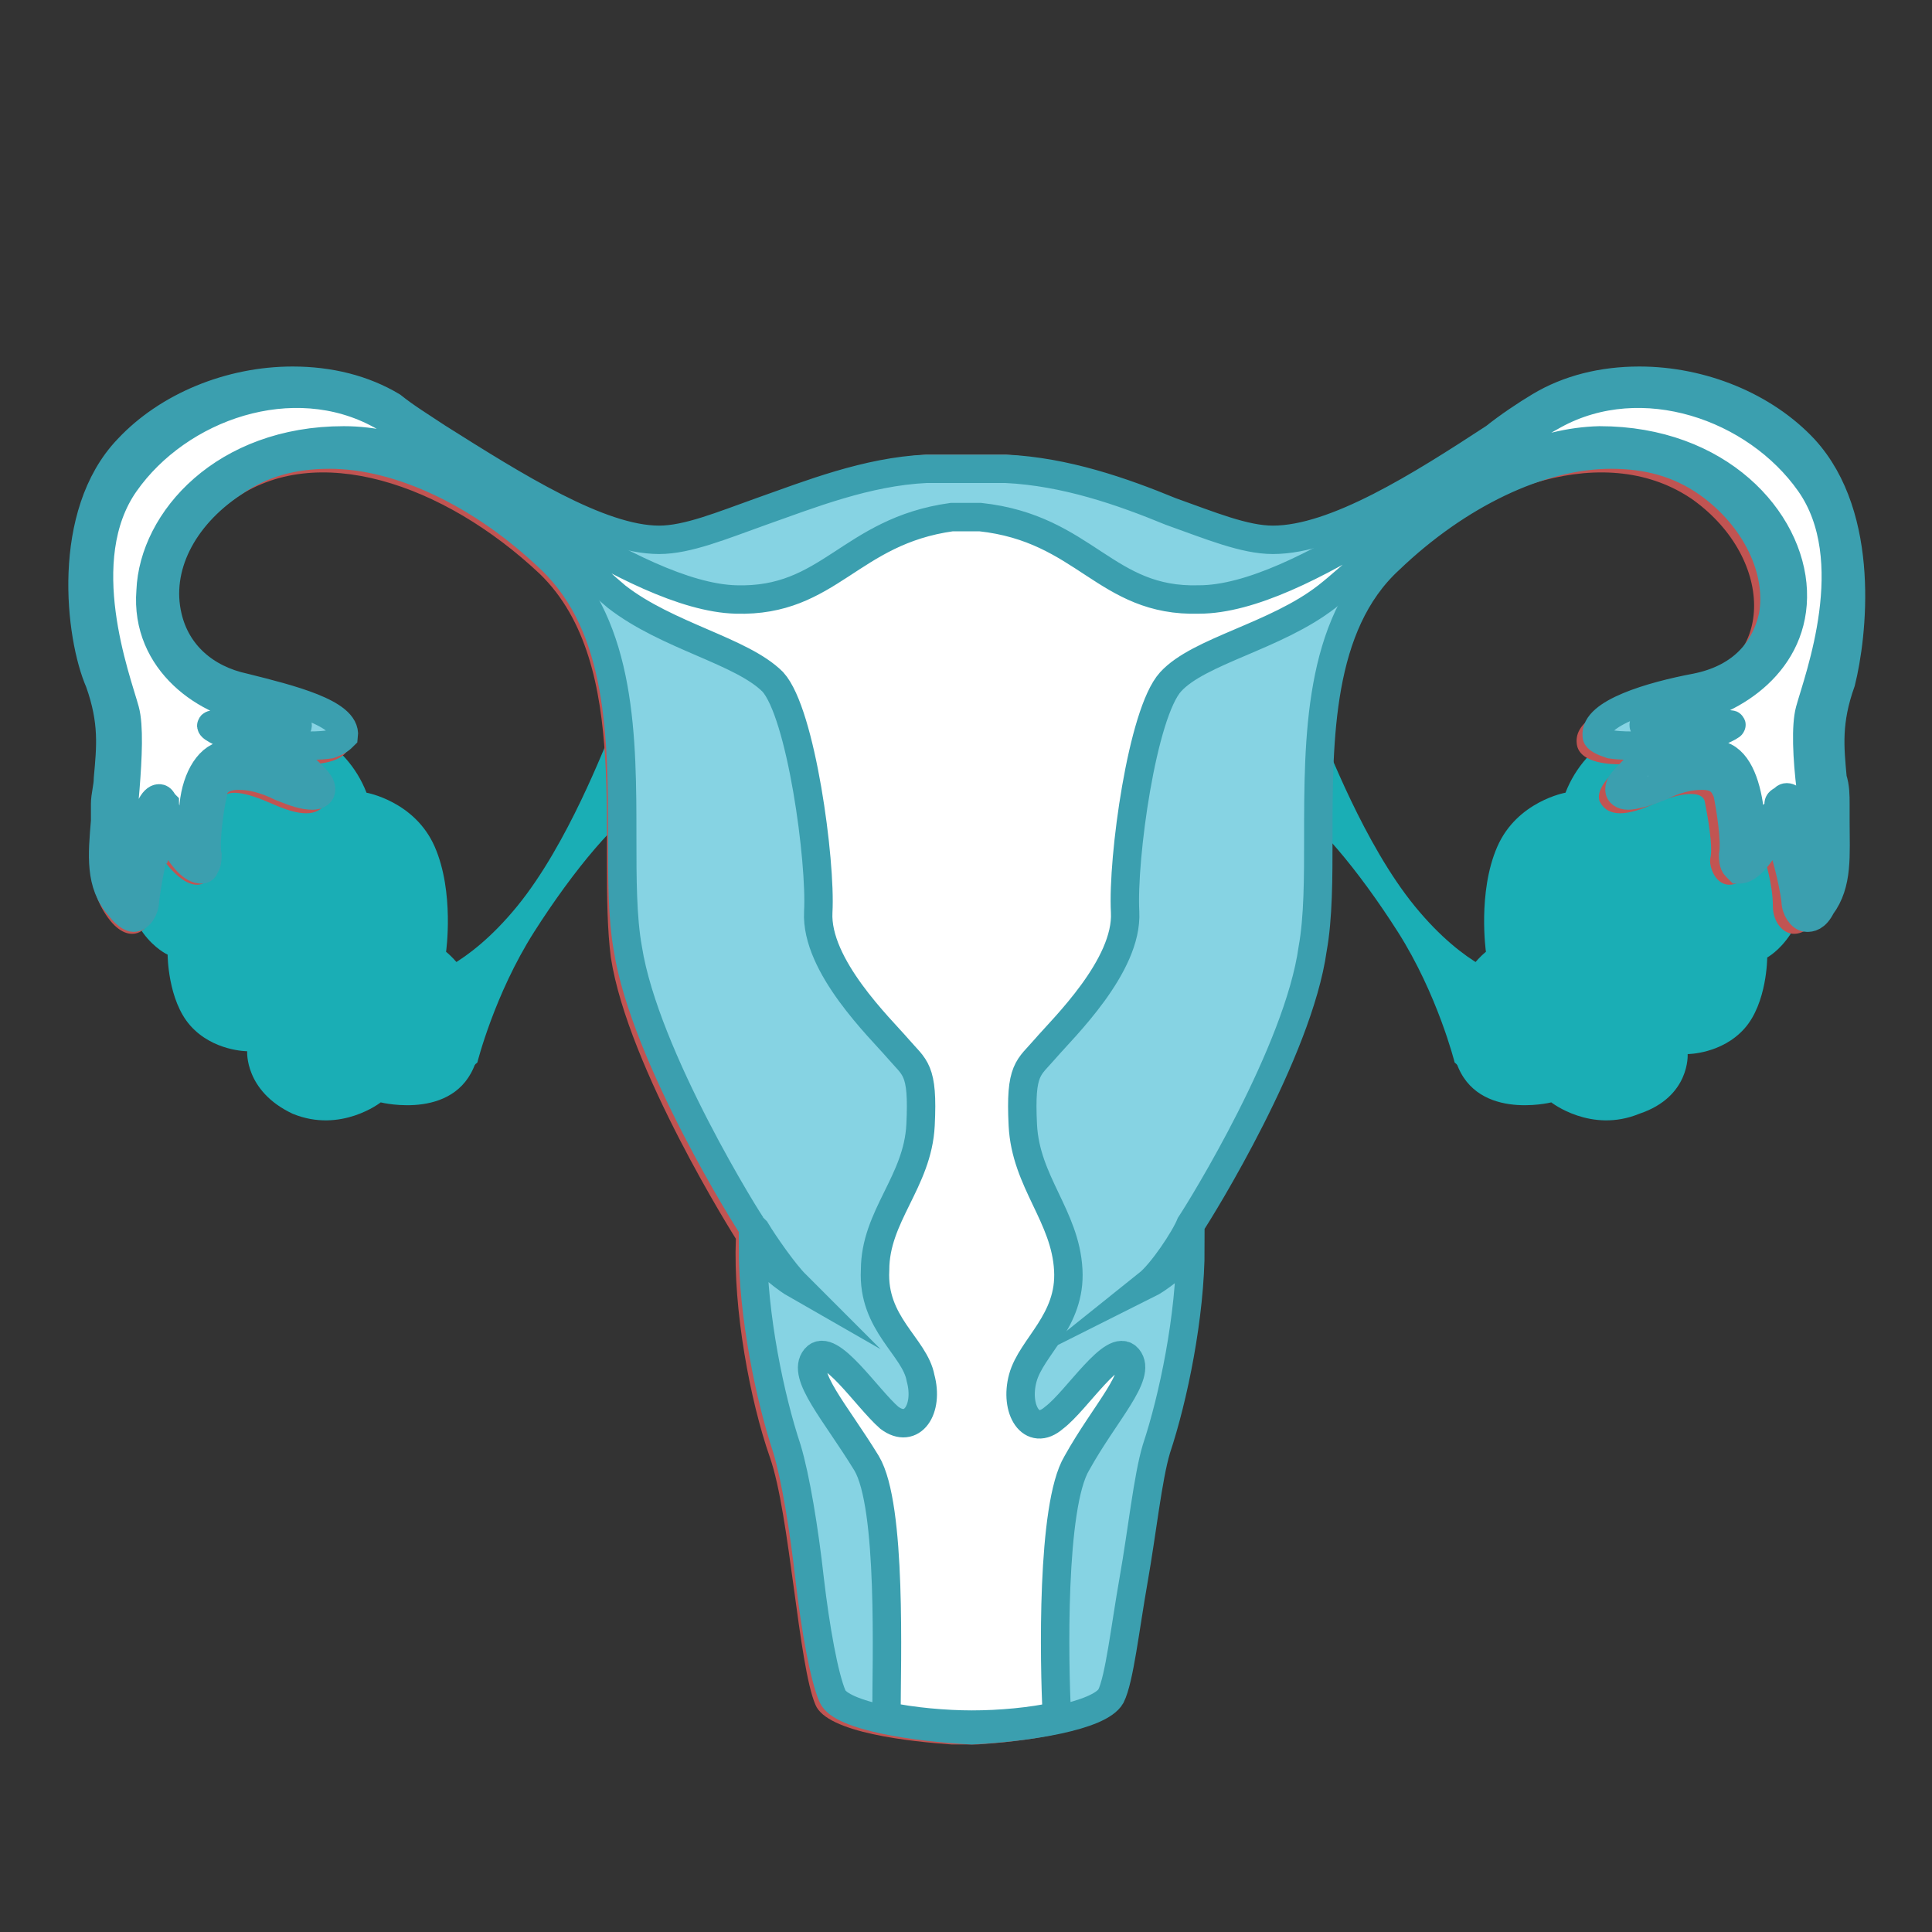 <?xml version="1.0" encoding="utf-8"?>
<!-- Generator: Adobe Illustrator 21.1.0, SVG Export Plug-In . SVG Version: 6.00 Build 0)  -->
<svg version="1.1" id="圖層_1" xmlns="http://www.w3.org/2000/svg" xmlns:xlink="http://www.w3.org/1999/xlink" x="0px" y="0px"
	 viewBox="0 0 68 68" style="enable-background:new 0 0 68 68;" xml:space="preserve">
<rect x="0" y="0" width="68" height="68" fill="#333333" stroke="none"/>
<style type="text/css">
	.st0{display:none;}
	.st1{display:inline;}
	.st2{fill:#FFFFFF;stroke:#3B9FAF;stroke-miterlimit:10;}
	.st3{fill:#8ACFDE;stroke:#3B9FAF;stroke-miterlimit:10;}
	.st4{fill:none;stroke:#3B9FAF;stroke-width:0.75;stroke-linecap:round;stroke-linejoin:round;stroke-miterlimit:10;}
	.st5{fill:#8ACFDE;}
	.st6{fill:#3B9FAF;}
	.st7{fill:#86D3E3;stroke:#3B9FAF;stroke-miterlimit:10;}
	.st8{fill:#FFFFFF;stroke:#3B9FAF;stroke-width:0.75;stroke-linecap:round;stroke-linejoin:round;stroke-miterlimit:10;}
	.st9{fill:none;stroke:#3B9FAF;stroke-miterlimit:10;}
	.st10{display:inline;fill:#86D3E3;stroke:#3B9FAF;stroke-miterlimit:10;}
	.st11{fill:#1AAEB5;}
	.st12{fill:#C15452;}
	.st13{fill:#E27774;}
</style>
<g id="圖層_1_1_" class="st0">
	<g class="st1">
		<g>
			<path class="st2" d="M37.5,48.1c0,0-0.5,6.7,8.4,6.7s8.6-4.9,8.6-4.9s5.7-1.5,4.7-8.4C58.2,34.5,37.5,48.1,37.5,48.1z"/>
			<polygon class="st2" points="45.8,50.8 45.6,58.8 50.9,58.8 50.9,46.2 			"/>
			<path class="st3" d="M22.2,38.2c0,0-15.8,4.2-15.8-9.6s21.4-20.9,36.5-16c15,4.9,20,19.5,16.3,28.8c0,0-3.2,3.2-4.9,3.9
				s-3.7,6.2-10.6,4.9c-6.9-1.2-8.4-4.4-8.4-4.4S23.9,47.3,22.2,38.2z"/>
		</g>
		<g>
			<path class="st4" d="M22.7,37.6c-0.1-2.7,2.4-4.3,4.6-5.3"/>
			<path class="st4" d="M24.5,33.5c0-0.9,0-1.8,0.1-2.7"/>
			<path class="st4" d="M25.9,33.5c0.9,0,2,0.4,2.7,0.4c0.9,0,1.3-0.7,2.1-0.9"/>
			<path class="st4" d="M23.9,31.6c-0.3-0.5-0.6-1.1-1.1-1.5c-0.7-0.5-1.5-0.4-2-1.2"/>
			<path class="st4" d="M22.7,29.8c-0.6-1.4,0.8-2.9,0.6-4.2"/>
			<path class="st4" d="M22.9,27.7c0.9-0.3,1.8-0.8,2.7-1c0.9-0.2,1.7,0,2.6-0.3"/>
			<path class="st4" d="M27.2,30.3c0.5-0.3,0.8-0.9,1.5-1.2c0.9-0.3,1.9,0.1,2.7-0.6"/>
			<path class="st4" d="M30.4,30.6c0.2-0.7,0.7-1.2,1-1.8c0.2-0.6,0.2-1.1,0.4-1.6c0.3-0.7,0.9-1.3,1.3-2.1"/>
			<path class="st4" d="M23.6,41.7c0.8-0.9,1.5-1.4,2.6-1.6c1-0.2,2.1,0,3-0.7"/>
			<path class="st4" d="M26.6,39.8c-0.1-1.4,2.8-3.1,4-3.3"/>
			<path class="st4" d="M28.8,37.5c1.9,1.1,3.2,0.7,5.1,0.4"/>
			<path class="st4" d="M32.3,37.9c-0.2-1.8,0.9-1.8,1.9-2.8"/>
			<path class="st4" d="M28.1,40.2c0.6,0.2,0.9,1,1.4,1.4"/>
			<path class="st4" d="M29,45.1c1-0.8,2.3-0.6,3.4-1.4c0.7-0.5,1-1.5,1.9-1.6"/>
			<path class="st4" d="M32.2,43.7c1.9,0,4.2,0.3,5.7-0.9"/>
			<path class="st4" d="M35.5,43.4c0.8-0.8,1.4-2,2.3-2.8c0.7-0.7,1.3-2.1,2.1-2.6"/>
			<path class="st4" d="M37.1,40.8c-0.9-1.4-0.7-2.7,0-4.1"/>
			<path class="st4" d="M36.5,38.3c0-0.2,1-1.4,1.3-1.9c0.4-0.7,1-1.6,1.5-2.1"/>
			<path class="st4" d="M38.5,39.6c0.9,0,2.1-0.7,3-0.9c1.5-0.3,2.4-0.9,3.5-1.9"/>
			<path class="st4" d="M42.3,38.5c1.8,1.1,4.6,1.2,6.4,0.3"/>
			<path class="st4" d="M39.6,48.4c0.1-2.9,2.7-4.4,3.3-6.9"/>
			<path class="st4" d="M40.5,45.7c1.4,0.7,5.2-1.9,6.2-3"/>
			<path class="st4" d="M44,44.6c0.8,0.3,1.8,0.1,2.7,0.1c1.2,0,2.4,0.4,3.6,0.3"/>
			<path class="st4" d="M48.4,44.9c0.4-0.9,1.2-1.2,1.2-2.3"/>
			<path class="st4" d="M59.7,37.1c-0.4-1.3-3.7-1-4.9-1"/>
			<path class="st4" d="M56.3,36.1c-0.2-1.2-4-1.7-5.1-2.1"/>
			<path class="st4" d="M52.7,35.1c-1.1-0.4-2.4-0.1-3.5,0.5"/>
			<path class="st4" d="M53.2,34.4c-1.1-1.2-2.5-2.7-4-3.5"/>
			<path class="st4" d="M50.4,32.1c-1.7,0.6-4.7,1.5-6.4,0.6"/>
			<path class="st4" d="M47.6,33c-0.5,0.5-0.6,2.8-0.9,3.8c0.1,0,0.2,0,0.3,0"/>
			<path class="st4" d="M44.8,33.4c-1,0.7-1.9,1.4-2.8,1.9"/>
			<path class="st4" d="M56.7,43.2c-0.6-0.6-0.1-1.7-0.9-2.3c-0.4-0.3-1.1-0.2-1.6-0.4c-0.7-0.3-1.1-0.9-1.6-1.4"/>
			<path class="st4" d="M54.3,40.8c0-0.8,0.8-1.5,0.5-2.3c-0.1-0.3-1.1-0.9-1.4-1.1"/>
			<path class="st4" d="M52.7,39.8c-1.3,0-2.4,0.5-3.6,0.4"/>
		</g>
		<g>
			<path class="st4" d="M48.5,15.6c0.9,2.6-1,4.8-2.9,6.4"/>
			<path class="st4" d="M48,20c0.3,0.9,0.5,1.7,0.7,2.6"/>
			<path class="st4" d="M46.6,20.4c-0.9,0.3-2,0.2-2.7,0.4c-0.9,0.3-1,1.1-1.7,1.5"/>
			<path class="st4" d="M42,27.8c-1.5,2.3-4.4,2.2-6.8,1.7"/>
			<path class="st4" d="M38.2,30.2c-0.5,0.7-1,1.5-1.7,2.1"/>
			<path class="st4" d="M37,29.4c-0.7-0.5-1.4-1.5-2-1.9c-0.8-0.5-1.5-0.1-2.2-0.4"/>
			<path class="st4" d="M49,21.7c0.4,0.4,0.9,0.9,1.5,1.1c0.8,0.3,1.6-0.1,2.3,0.5"/>
			<path class="st4" d="M50.8,23.1c1,1.1,0.1,3,0.6,4.2"/>
			<path class="st4" d="M51.1,25.1c-0.7,0.5-1.5,1.3-2.3,1.8c-0.8,0.4-1.6,0.5-2.4,1"/>
			<path class="st4" d="M55,26.6c0.4,0.4,0.9,0.9,1.5,1.1c0.8,0.3,1.6-0.1,2.3,0.5"/>
			<path class="st4" d="M56.7,28c1,1.1,0.1,3,0.6,4.2"/>
			<path class="st4" d="M57.1,30c-0.7,0.5-1.5,1.3-2.3,1.8c-0.8,0.4-1.6,0.5-2.4,1"/>
			<path class="st4" d="M46.3,23.9c-0.4,0.5-0.5,1.1-1.1,1.5c-0.8,0.6-1.9,0.4-2.4,1.4"/>
			<path class="st4" d="M43.2,24.6c0.1,0.8-0.4,1.3-0.4,2c-0.1,0.6,0.2,1.1,0.1,1.7c-0.1,0.8-0.5,1.5-0.6,2.3"/>
			<path class="st4" d="M42.7,13.2c-0.5,1.1-1,1.7-2,2.3c-0.9,0.5-2,0.6-2.7,1.5"/>
			<path class="st4" d="M40.3,15.9c0.5,1.3-1.8,3.8-2.8,4.4"/>
			<path class="st4" d="M38.8,18.8c-2.1-0.5-3.2,0.3-5,1.1"/>
			<path class="st4" d="M35.4,19.4c0.8,1.6-0.3,2-1,3.3"/>
			<path class="st4" d="M38.8,16c-0.6-0.1-1.2-0.6-1.8-0.9"/>
			<path class="st4" d="M36.5,11.5c-0.7,1-2.1,1.3-2.8,2.3c-0.5,0.7-0.5,1.8-1.4,2.1"/>
			<path class="st4" d="M33.9,13.8c-1.8,0.5-4,1-5.1,2.5"/>
			<path class="st4" d="M30.7,15c-0.6,1-0.8,2.3-1.4,3.4c-0.5,0.9-0.6,2.4-1.2,3.1"/>
			<path class="st4" d="M30,17.9c1.3,1.1,1.5,2.4,1.2,3.9"/>
			<path class="st4" d="M31.2,20.3c0,0.2-0.6,1.7-0.7,2.2c-0.2,0.8-0.5,1.8-0.9,2.4"/>
			<path class="st4" d="M29,19.6c-0.9,0.3-1.8,1.3-2.6,1.7c-1.3,0.7-2.1,1.5-2.8,2.9"/>
			<path class="st4" d="M25.6,21.7c-2-0.5-4.8,0.2-6.2,1.6"/>
			<path class="st4" d="M25.3,11.4c0.7,2.8-1.3,4.9-1.2,7.6"/>
			<path class="st4" d="M25.3,14.3c-1.5-0.3-4.4,3.3-5,4.6"/>
			<path class="st4" d="M22.3,16.4c-0.9,0-1.8,0.4-2.6,0.7c-1.2,0.3-2.4,0.3-3.5,0.8"/>
			<path class="st4" d="M18,17.3c-0.1,1-0.8,1.5-0.4,2.5"/>
			<path class="st4" d="M7.4,33.9c0.8,1.2,3.8-0.1,5-0.4"/>
			<path class="st4" d="M10.9,33.9c0.5,1.1,4.3,0.5,5.5,0.5"/>
			<path class="st4" d="M14.6,33.8c1.2,0.1,2.4-0.6,3.2-1.5"/>
			<path class="st4" d="M14.3,34.6c1.4,0.8,3.2,1.8,4.8,2.2"/>
			<path class="st4" d="M7.3,33.1c1.5-1.1,4.1-2.8,6-2.5"/>
			<path class="st4" d="M9.7,31.5c0.4-0.7-0.2-2.9-0.3-3.9c-0.1,0-0.2,0.1-0.3,0.1"/>
			<path class="st4" d="M12.3,30.3c0.7-1,1.4-1.8,2.1-2.7"/>
			<path class="st4" d="M10,19.9c0.8,0.4,0.6,1.6,1.5,1.9c0.5,0.2,1.1-0.1,1.6-0.1c0.7,0.1,1.3,0.6,2,0.9"/>
			<path class="st4" d="M13.1,21.4c0.2,0.7-0.3,1.7,0.2,2.4c0.2,0.3,1.3,0.5,1.7,0.7"/>
			<path class="st4" d="M14.8,21.9c1.2-0.4,2.1-1.1,3.3-1.4"/>
		</g>
	</g>
</g>
<g id="圖層_2" class="st0">
	<g class="st1">
		<path class="st5" d="M42.5,24c-0.1,0.9-0.1,1.8-0.2,2.7l-1.8-1.8c-0.5-0.5-1.2-0.5-1.7,0s-0.5,1.2,0,1.7l3.2,3.2
			c-0.2,1.5-0.4,3-0.8,4.5v0.1l-5.7-5.7c-0.5-0.5-1.2-0.5-1.7,0s-0.5,1.2,0,1.7l6.6,6.6c-0.3,0.7-0.6,1.3-0.9,1.9
			c-0.2,0.3-0.3,0.5-0.7,0.9l-0.1,0.1l0,0L38.5,40L34,35.5c-0.5-0.5-1.2-0.5-1.7,0s-0.5,1.2,0,1.7l4.2,4.2c-0.2,0.1-0.4,0.3-0.7,0.4
			c-1.4,0.8-3,1.3-4.5,1.8c0,1.2,0,2.5,0,3.6c0.3-0.1,0.5-0.1,0.8-0.2c1.8-0.4,3.7-1,5.5-2c0.5-0.2,0.9-0.5,1.3-0.8
			c0.4-0.3,0.9-0.6,1.3-0.9l0.6-0.5l0.3-0.3l0.1-0.1l0,0l0.1-0.1l0.1-0.1c0.3-0.3,0.7-0.9,1-1.4c1.1-1.9,1.7-3.9,2.2-5.8
			c0.4-1.9,0.7-3.8,0.9-5.6c0.2-1.8,0.2-3.5,0.3-5.2c0-0.1,0-0.3,0-0.4c-0.5,0-1,0-1.5,0C43.8,23.9,43.2,23.9,42.5,24z"/>
		<path class="st6" d="M55.6,20.3L55.6,20.3c-0.1,0-1-0.1-2.6-0.3c-1.6-0.2-3.9-0.6-6.8-1c-1.5-0.2-3.1-0.3-4.9-0.3
			c-1.8,0-3.8,0.3-5.7,1c-0.5,0.2-1,0.4-1.4,0.6c-0.5,0.3-0.9,0.5-1.4,0.8C32,21.7,31,22.4,30.3,23l-0.5,0.5l-0.1,0.1l-0.1,0.1l0,0
			l0,0l-0.1,0.1l-0.3,0.3c-0.4,0.4-0.7,1-1.1,1.5c-0.6,1-1,2.1-1.4,3.1c-0.6,2.1-0.8,4.2-0.9,6.1c-0.1,2,0,3.9,0.1,5.7
			c0.2,3.6,0.6,6.9,0.6,9.6c0.1,2.7-0.1,4.9-0.6,6.3c-0.1,0.3-0.2,0.6-0.3,0.8c-0.1,0.2-0.1,0.4-0.3,0.5c-0.3,0.4-0.4,0.5-0.4,0.5
			c-0.4,0.5-0.3,1.2,0.1,1.6c0.5,0.5,1.2,0.5,1.7,0c0,0,0.2-0.2,0.5-0.5c0.2-0.2,0.4-0.5,0.6-0.8s0.4-0.7,0.7-1.1
			c0.8-1.7,1.4-4.3,1.5-7.3c0.2-3,0.1-6.3,0-9.8c0-1.8,0-3.6,0.1-5.3c0.1-1.8,0.3-3.5,0.8-5.1c0.2-0.8,0.6-1.5,0.9-2.1
			c0.2-0.3,0.4-0.6,0.6-0.8l0.2-0.2l0,0l0,0l0,0l0.1-0.1l0.5-0.5c0.7-0.7,1.3-1,1.9-1.5c0.3-0.2,0.7-0.4,1-0.6s0.7-0.3,1-0.5
			c2.8-1.1,5.9-1.2,8.7-1.1c1.4,0,2.7,0.1,3.9,0.1s2.2,0,3.1,0c0.9,0,1.5-0.1,2-0.1s0.7-0.1,0.7-0.1c0.6,0,1-0.5,1.1-1.1
			C56.8,21,56.3,20.4,55.6,20.3z"/>
		<path class="st5" d="M24.9,52.4l-4.2-4.2c0.5,0,1,0,1.6,0c0.9,0,1.9-0.1,3-0.1c-0.1-1.1-0.1-2.2-0.2-3.3c-1,0.1-2,0.2-2.9,0.3
			c-1.4,0.1-2.6,0.1-3.8,0.2c-1.1,0-2.1,0.1-2.9,0.1c-1.6,0.1-2.6,0.1-2.6,0.1c-0.6,0-1.1,0.5-1.2,1.1c0,0.7,0.5,1.2,1.1,1.3
			c0,0,0.9,0.1,2.6,0.1c0.5,0,1.2,0.1,1.9,0.1c0.1,0.2,0.1,0.3,0.3,0.4l5.6,5.6c0.2,0.2,0.5,0.4,0.9,0.4c0.3,0,0.6-0.1,0.9-0.4
			C25.4,53.6,25.4,52.9,24.9,52.4z"/>
		<path class="st5" d="M42.7,13.1c0,1.1,0,2.6,0,4.4c1.1,0,2.1,0.1,3,0.2c0-0.5,0-1-0.1-1.4l1.4,1.4c0.2,0.2,0.5,0.4,0.9,0.4
			s0.6-0.1,0.9-0.4c0.5-0.5,0.5-1.2,0-1.7l-3.4-3.4c-0.1-1.4-0.3-2.3-0.3-2.3c-0.1-0.6-0.6-1.1-1.2-1c-0.7,0-1.2,0.6-1.2,1.2l0,0
			c0,0,0,0.8,0,2.1C42.7,12.8,42.7,12.9,42.7,13.1z"/>
	</g>
</g>
<g id="圖層_3" class="st0">
	<g class="st1">
		<path class="st7" d="M21.4,27.4c0,0-7.1,4-6.3,13.7c0.9,9.6,11.6,15.2,17.7,17.1c6.1,1.9,19.3,4.8,21.8-1.8s-0.4-14.1-1.1-16.2
			c-0.7-2-1.2-4.9-2.8-6.2s-3.3-5.3-4.2-7.7c-1-2.4-10-4.7-11.8-2.7C33,25.7,23.2,24.6,21.4,27.4z"/>
		<path class="st8" d="M19.5,30.2c0,0-0.1-6.4-5.2-6.4c0,0-0.4-4.2,2.5-5.1c0,0,6.8,2.4,7.4,10.3C24.3,29.1,22.2,31.9,19.5,30.2z"/>
		<path class="st8" d="M14.3,23.8c0,0,3.4-1.7,2.5-5.1"/>
		<g>
			<path class="st8" d="M24,30.9c-0.5-0.3-2.4-8.7,2.5-12.5c2.8-2.1,0.6-6.1-0.4-6.9c0,0-1-1.3,0.9-2.4c1.8-1.2,2.6,0.3,2.6,0.3
				s2.9,9.5,4,4.6s-0.1-5.5-0.1-5.5s-0.3-0.8,1.4-1s2.9,1.1,2.4,2c-0.5,1-1,5.2-0.1,4.4c0.8-0.8,2.5-4.8,2.5-4.8s0.4-1.2,2.7,0
				s0.3,3,0.1,3s-1.6,4.1-0.6,5.5s2.3,7.4,2.1,9.8c0,0-1.8,2.7-3.3,1.7c-0.7-0.4,0.2-5.6-1.9-7c-2.2-1.5-6.6-1.3-8.1,0.6
				c-2.3,2.9-1.9,8.1-1.9,8.1S27.2,32.9,24,30.9z"/>
			<path class="st4" d="M26,11.4c0,0,0.9,0.2,2.2-0.8c1.4-0.9,1-1.6,1-1.6"/>
			<path class="st4" d="M33.5,8.5c0,0,3.1,2.2,3.9,0.6"/>
			<path class="st4" d="M39.7,8.9c0,0-0.2,1.1,1.7,1.7c1.9,0.6,2,0.4,1.9-0.3"/>
		</g>
		<path class="st8" d="M39.8,27.9c0,0,4.5-6.1,11.2-5.8c0,0,1.3,2.4,1,3.9c0,0-4.9,0.3-8.6,4.3C43.4,30.3,39.6,30.4,39.8,27.9z"/>
		<path class="st9" d="M18.8,31c0,0-0.7,1.8,4.4,0"/>
		<path class="st9" d="M25.4,32.3c0,0,3.9,0.5,4-1.8"/>
		<path class="st9" d="M38.9,27.6c0,0-0.8,3.3,4.9,3.3"/>
		<path class="st9" d="M44.7,29.8c0,0,2.6,1,3.4,3.5c0.8,2.5,3,4.6,3.9,8.2c0.9,3.6,1.7,7.2,1.7,7.2"/>
		<path class="st9" d="M46.6,31.1c0,1.4,0.1,2.9-0.1,4.3c-0.2,1.5-1.3,2.5-1.1,4.1"/>
		<path class="st9" d="M51.3,40c0.3,2.8-2.1,4.9-2.7,7.4c-0.9,3.4-3.7,5.1-5.3,8"/>
		<path class="st9" d="M48.4,47.3c0.3,1.2,1.1,2.2,1.3,3.4c0.2,0.9,0,2,0,3"/>
		<path class="st9" d="M23.8,30.9c0,1.3,0.6,2.5,0.4,3.9c-0.2,1-0.9,2-1.4,2.9c-1.2,2.2-0.6,4.2-0.9,6.6"/>
		<path class="st9" d="M23.3,37.1c-0.7,1.3,1.5,3,1.9,4.2c0.4,0.9,0.6,1.5,0.7,2.5c0.1,0.8,0.1,2.1,0.5,2.7"/>
		<path class="st9" d="M25.9,43c-0.3,1.5,1,1.8,1.8,2.7c1,1.1,2.1,2,2.3,3.4"/>
	</g>
</g>
<g id="圖層_4" class="st0">
	<g class="st1">
		<path class="st8" d="M30.2,24.3c0,0,2.1-1,2.5-2.6L33.2,11h3.1v11.1c0,0,1.7,2.5,2.8,3.2s0,3.5,0,3.5s-4.6-2.4-5.2-2
			c-0.5,0.3-1.7,0.4-2.4,2.1C30.6,30.6,30.2,24.3,30.2,24.3z"/>
		<path class="st7" d="M31.1,25.6c0,0-1.3-3.4-1.7-4.4c-0.4-1-1.7-3.9-4.1-3.4S9.7,27.4,8.5,47.6c0,0-1.9,10,3.5,9.2
			s10.8-3.9,13.2-4.6c2.4-0.8,4-3.1,4.4-5.6c0.4-3,0.8-8.7,0.6-10.6C29.9,34.5,31.8,26.8,31.1,25.6z"/>
		<path class="st7" d="M37.8,25.6c0,0,1.3-3.4,1.7-4.4s1.7-3.9,4.1-3.4c2.4,0.5,15.6,9.6,16.8,29.8c0,0,1.9,10-3.5,9.2
			s-10.8-3.9-13.2-4.6c-2.4-0.8-4-3.1-4.4-5.6c-0.4-3-0.8-8.7-0.6-10.6C39,34.5,37.1,26.8,37.8,25.6z"/>
	</g>
</g>
<g id="圖層_5" class="st0">
	<path class="st10" d="M53.4,27.4c-2.4-2.3-8.9-5.3-12.6-3.7c-0.3,0.1-0.5,0.3-0.8,0.4c1.6-4.5,3.7-7.7,7.6-8.9
		c0.9-0.3,1.5-1.3,1.2-2.2s-1.3-1.5-2.2-1.2c-5.5,1.7-8.3,6.4-10,11.4c-1.7,4.9-2.5,10.4-4,14.7c-1.6,4.6-3.5,7.4-7.4,8
		c-1.1,0.2-2.6-0.1-4-0.4c-0.1,0-0.1,0-0.1,0c-4.3-1.1-8.8,1.1-10.2,5.3c-0.2,0.6-0.3,1.2-0.4,1.8c-0.1,0.8,0.4,1.6,1.2,1.8
		c0.1,0,0.3,0.1,0.4,0.1c1,0.1,1.8-0.6,1.9-1.6c0-0.4,0.1-0.7,0.2-1c0.8-2.4,3.7-3.8,6.5-2.9c0.1,0,0.3,0.1,0.5,0.2h0.1
		c7.6,7.5,15.6,9,25,3.8C55.4,48.1,62.2,35.5,53.4,27.4z"/>
</g>
<g id="圖層_6" class="st0">
	<g class="st1">
		<g>
			<path class="st7" d="M41.3,23.4c-1,2.8-0.1,5.9,2.4,7.4c1.2,0.7,1.3,1.3,0.2,2.1C36.6,38.7,49,51.4,57,45
				c8.9-7.1,3.7-21-0.2-27.1c-8-12.6-20.6-2.1-16.4,2.2C41.3,21,41.8,22.1,41.3,23.4z"/>
			<g>
				<path class="st2" d="M35.4,58.1V32.4v-0.1l0,0c0.1-0.7-0.2-9.2,7.1-11.9l0,0c0.9-0.3,1.9,0.2,2.2,1.1l0,0
					c0.3,0.9-0.2,1.9-1.1,2.2l0,0c-4.1,1.1-4.7,7.1-4.7,8.3l0,0l0,0v0.1v25.8l0,0c0,1-0.8,1.8-1.8,1.8l0,0
					C36.2,59.8,35.4,59,35.4,58.1L35.4,58.1z"/>
			</g>
		</g>
		<g>
			<path class="st7" d="M26.6,23.4c1,2.8,0.1,5.9-2.4,7.4C23,31.5,22.9,32,24,32.9c7.3,5.8-5.1,18.5-13.1,12.1
				C2,37.8,7.2,24,11.1,17.8c8-12.6,20.6-2.1,16.4,2.2C26.6,21,26.1,22.1,26.6,23.4z"/>
			<g>
				<path class="st2" d="M32.5,58.1V32.4v-0.1l0,0c-0.1-0.7,0.2-9.2-7.1-11.9l0,0c-0.9-0.3-1.9,0.2-2.2,1.1l0,0
					c-0.3,0.9,0.2,1.9,1.1,2.2l0,0c4.1,1.1,4.7,7.1,4.7,8.3l0,0l0,0v0.1v25.8l0,0c0,1,0.8,1.8,1.8,1.8l0,0
					C31.7,59.8,32.5,59,32.5,58.1L32.5,58.1z"/>
			</g>
		</g>
	</g>
</g>
<g>
	<path class="st11" d="M16.8,37.4c0,0,0.6-2.4,2-4.6c1.4-2.2,3-4.1,3.9-4.5c0.9-0.5,0.5-1.8,0-2.5c-0.6-0.7-1-0.4-1.2,0
		c-0.2,0.4-1.5,3.9-3.3,6.1c-1.8,2.2-3.3,2.5-3.3,2.5s-1.6,0.9-0.5,2.9C15.5,39.2,16.5,37.6,16.8,37.4z"/>
	<path class="st11" d="M4.4,29.9c0.2-2.9,1.5-4.3,3.7-4.6c2.2-0.3,4.1,0.8,4.8,2.6c0,0,1.7,0.3,2.4,1.9c0.7,1.6,0.4,3.7,0.4,3.7
		s1.8,1.4,1.1,3.7c-0.6,2.3-3.4,1.6-3.4,1.6s-1.4,1.1-3.1,0.4C8.6,38.4,8.7,37,8.7,37s-1.2,0-2-0.9c-0.8-0.9-0.8-2.5-0.8-2.5
		S4.1,32.8,4.4,29.9z"/>
	<path class="st11" d="M51.2,37.4c0,0-0.6-2.4-2-4.6c-1.4-2.2-3-4.1-3.9-4.5c-0.9-0.5-0.5-1.8,0-2.5c0.6-0.7,1-0.4,1.2,0
		c0.2,0.4,1.5,3.9,3.3,6.1c1.8,2.2,3.3,2.5,3.3,2.5s1.6,0.9,0.5,2.9C52.5,39.2,51.5,37.6,51.2,37.4z"/>
	<path class="st11" d="M63.6,29.9c-0.2-2.9-1.5-4.3-3.7-4.6c-2.2-0.3-4.1,0.8-4.8,2.6c0,0-1.7,0.3-2.4,1.9c-0.7,1.6-0.4,3.7-0.4,3.7
		s-1.8,1.4-1.1,3.7c0.6,2.3,3.4,1.6,3.4,1.6s1.4,1.1,3.1,0.4c1.8-0.6,1.7-2.1,1.7-2.1s1.2,0,2-0.9c0.8-0.9,0.8-2.5,0.8-2.5
		S63.9,32.8,63.6,29.9z"/>
	<path class="st12" d="M63.8,15.5c-2.4-2.5-6.8-3.3-9.8-1.5c-2.9,1.8-6.7,4.6-9.2,4.6c-2.1,0-5.5-2.3-9.4-2.6c-0.1,0-0.3,0-0.4,0
		c-0.7,0-2,0-2,0c0,0,0,0,0,0c-0.1,0-0.3,0-0.4,0c-3.9,0.3-7.3,2.6-9.4,2.6c-2.5,0-6.3-2.8-9.2-4.6c-2.9-1.8-7.4-1-9.8,1.5
		c-2.4,2.5-1.7,7-1.1,8.7c0.6,1.6,0.3,2.6,0.2,4.2c-0.1,1.6-0.3,2.8,0.5,3.9c0.8,1.1,1.6,0.4,1.6-0.4c0-0.8,0.3-1.7,0.3-1.7
		c1.4,1.9,2,0.4,1.9,0c-0.1-0.4,0.1-1.6,0.2-2c0.1-0.5,0.9-0.3,1.8,0.1c0.9,0.4,1.6,0.5,1.9-0.1c0.3-0.6-0.8-1.3-0.7-1.3
		c0.2,0,1.4,0,1.5-0.7c0.1-0.7-0.7-1.4-3.8-2.1c-3.2-0.7-3.2-4.4-0.3-6.5c2.9-2.1,7.4-0.6,10.8,2.6c3.3,3.2,2,9.6,2.5,13.5
		c0.6,3.9,4.4,9.9,4.4,9.9c-0.1,2.5,0.5,5.7,1.2,7.7c0.7,2,1,7.3,1.6,8.7c0.4,1,3.4,1.3,4.8,1.4c0.2,0,0.5,0,0.9,0
		c1.5-0.1,4.3-0.4,4.7-1.4c0.6-1.4,1-6.7,1.6-8.7c0.7-2,1.3-5.2,1.2-7.7c0,0,3.8-6,4.4-9.9c0.6-3.9-0.8-10.3,2.5-13.5
		c3.3-3.2,7.8-4.7,10.8-2.6c2.9,2.1,2.9,5.9-0.3,6.5c-3.2,0.7-3.9,1.4-3.8,2.1c0.1,0.7,1.3,0.7,1.5,0.7c0.2,0-0.9,0.7-0.7,1.3
		c0.3,0.6,1,0.5,1.9,0.1c0.9-0.4,1.7-0.5,1.8-0.1c0.1,0.5,0.3,1.6,0.2,2c-0.1,0.4,0.5,1.9,1.9,0c0,0,0.3,0.9,0.3,1.7
		c0,0.8,0.8,1.5,1.6,0.4c0.8-1.1,0.6-2.3,0.5-3.9c-0.1-1.6-0.4-2.5,0.2-4.2C65.5,22.6,66.2,18.1,63.8,15.5z"/>
	<path class="st7" d="M63.5,15.8c-1.4-1.5-3.6-2.4-5.8-2.4c-1.3,0-2.5,0.3-3.5,0.9c-0.5,0.3-1.1,0.7-1.6,1.1
		c-2.6,1.7-5.6,3.6-7.8,3.6c-1,0-2.2-0.5-3.6-1c-1.7-0.7-3.7-1.4-5.8-1.5c-0.2,0-0.5,0-0.7,0c-0.5,0-1.3,0-1.6,0c-0.2,0-0.3,0-0.5,0
		c-2.1,0.1-4.1,0.9-5.8,1.5c-1.4,0.5-2.6,1-3.6,1c-2.1,0-5.1-1.9-7.8-3.6c-0.6-0.4-1.1-0.7-1.6-1.1c-1-0.6-2.2-0.9-3.5-0.9
		c-2.2,0-4.4,0.9-5.8,2.4c-2.2,2.3-1.7,6.6-1,8.2c0.5,1.4,0.4,2.3,0.3,3.4c0,0.3-0.1,0.6-0.1,0.9c0,0.2,0,0.4,0,0.6
		c-0.1,1.2-0.2,2.2,0.5,3c0.3,0.4,0.5,0.4,0.5,0.4c0.2,0,0.4-0.3,0.4-0.6c0.1-0.8,0.3-1.8,0.4-1.8l0.2-0.7l0.5,0.6
		c0.5,0.8,0.8,0.8,0.9,0.8c0,0,0.1,0,0.1-0.1c0.1-0.1,0.1-0.3,0.1-0.4c-0.1-0.5,0.1-1.8,0.2-2.2c0-0.2,0.2-0.6,0.9-0.6
		c0.4,0,0.9,0.1,1.5,0.4c0.5,0.2,0.8,0.3,1.1,0.3c0.2,0,0.3-0.1,0.3-0.2c0-0.1,0-0.2-0.3-0.5c0,0,0,0,0,0c0,0-1.1-1.1-1.9-1.4
		c0,0,0.8,0.2,1,0.3c0,0,0.8,0.1,1.5,0c0.3-0.1,0.4-0.2,0.5-0.3c0.1-0.8-1.9-1.3-3.5-1.7c-1.4-0.3-2.4-1.2-2.7-2.5
		c-0.4-1.7,0.5-3.5,2.3-4.7c1-0.7,2.1-1,3.4-1c2.5,0,5.4,1.4,7.8,3.7c2.5,2.4,2.5,6.3,2.5,9.8c0,1.4,0,2.8,0.2,3.9
		c0.6,3.8,4.3,9.7,4.4,9.8l0.1,0.1v0c0.3,0.5,1,1.5,1.4,1.9c0,0-0.7-0.4-1.5-1.3c0,2.4,0.6,5.3,1.2,7.1c0.3,1,0.6,2.8,0.8,4.6
		c0.2,1.7,0.5,3.4,0.8,4.1c0.3,0.7,2.9,1.1,4.9,1.2l0,0c0,0,0,0,0,0v0c2-0.1,4.5-0.5,4.9-1.2c0.3-0.6,0.5-2.4,0.8-4.1
		c0.3-1.7,0.5-3.6,0.8-4.6c0.6-1.8,1.2-4.7,1.2-7.1c-0.7,0.9-1.5,1.3-1.5,1.3c0.5-0.4,1.3-1.6,1.5-2.1c0.4-0.6,3.8-6.1,4.3-9.7
		c0.2-1.1,0.2-2.5,0.2-3.9c0-3.5,0-7.5,2.5-9.8c2.4-2.3,5.3-3.7,7.8-3.7c1.3,0,2.4,0.3,3.4,1c1.7,1.2,2.6,3.1,2.3,4.7
		c-0.3,1.3-1.2,2.2-2.7,2.5c-1.6,0.3-3.6,0.9-3.5,1.7c0,0.1,0.2,0.2,0.5,0.3c0.7,0.1,1.5,0,1.5,0c0.2-0.2,1-0.3,1-0.3
		c-0.9,0.3-1.9,1.4-1.9,1.4c0,0,0,0,0,0c-0.3,0.3-0.3,0.4-0.3,0.5c0,0.1,0.1,0.2,0.3,0.2c0.2,0,0.6-0.1,1.1-0.3
		c0.6-0.3,1.1-0.4,1.5-0.4c0.7,0,0.8,0.4,0.9,0.6c0.1,0.5,0.3,1.7,0.2,2.2c0,0.1,0,0.3,0.1,0.4c0.1,0.1,0.1,0.1,0.1,0.1
		c0.1,0,0.4,0,0.9-0.8l0.5-0.6l0.2,0.7c0,0,0.3,1,0.4,1.8c0,0.3,0.2,0.6,0.4,0.6c0.1,0,0.3,0,0.5-0.4c0.6-0.8,0.5-1.8,0.5-3
		c0-0.2,0-0.4,0-0.6c0-0.3,0-0.6-0.1-0.9c-0.1-1.1-0.2-2,0.3-3.4C65.2,22.4,65.7,18.2,63.5,15.8z"/>
	<path class="st13" d="M58.1,27.1c0,0.1,0,0.2,0.3,0.1c0.5-0.1,1.4-0.7,1.9-0.6c0,0-0.1,0-0.1,0C59.7,26.5,58,27.5,58.1,27.1z"/>
	<path class="st13" d="M62.4,28.2c-0.1,0-0.1,0.1-0.2,0.2c0,0.1-0.1,0.2-0.1,0.3c-0.1,0.1-0.1,0.3-0.3,0.6c-0.2,0.3-0.4,0.4-0.5,0.3
		c0,0,0.3,0.3,0.6-0.1c0,0,0,0,0,0c0.1-0.1,0.2-0.2,0.2-0.4c0.2-0.5,0.4-0.9,0.5-0.9C62.6,28.1,62.5,28.1,62.4,28.2z"/>
	<path class="st13" d="M64.5,18.6c-0.5-2.1-2.5-3.9-5.1-4.5c-2.2-0.5-3.7,0.1-4.1,0.3c3-1.1,6.6,0.2,8.3,2.7c1.9,2.7,0.3,6.9,0,8
		c-0.3,1.1,0.2,4.4,0.2,5.5c0,0.4-0.1,0.6-0.1,0.8c0.5-0.4,0.3-2.4,0.1-4c-0.2-1.8,0.1-2.1,0.4-3.4C64.6,22.6,65,20.6,64.5,18.6z"/>
	<path class="st13" d="M7.8,26.6c-0.6,0.2-0.9,1.1-1,2.1c0,0.8-0.2,1-0.4,0.7c0.1,0.1,0.3,0.4,0.4,0.3c0.1-0.1,0.2-0.5,0.2-1.4
		C7,27.5,7.5,26.7,8,26.6C7.9,26.6,7.9,26.6,7.8,26.6z"/>
	<path class="st13" d="M5.2,28.5c-0.2,0.6-0.6,2.2-0.6,2.7c0,0.2-0.1,0.3-0.2,0.3c0.1,0.1,0.2,0.2,0.3-0.2c0.1-0.4,0.5-3.1,0.8-3.1
		C5.4,28.1,5.3,28.2,5.2,28.5z"/>
	<path class="st13" d="M5.1,21C5,23.5,7.2,24.9,9,25.1c1.8,0.2,1.6,0.7,1.1,0.7c-0.1,0-0.2,0-0.4,0c0.3,0,1.1,0.1,1.1-0.2
		c0-0.4-0.9-0.6-1.9-0.8C8,24.7,6,24.2,5.4,22c-0.6-2.2,1.6-6.1,6.7-6.2c-0.1,0-0.1,0-0.2,0C7.8,15.6,5.3,18.5,5.1,21z"/>
	<path class="st2" d="M63.7,25c0.3-1.1,1.9-5.3,0-8c-1.9-2.7-5.9-4.1-9-2.4c-3.1,1.7-8.9,6.5-12.5,6.5c-3.3,0.1-4-2.5-7.7-2.9
		c-0.4,0-0.8,0-1,0c-3.6,0.5-4.3,3-7.6,2.9c-3.6-0.1-9.5-4.9-12.5-6.5c-3.1-1.7-7.1-0.3-9,2.4c-1.9,2.7-0.3,6.9,0,8
		c0.3,1.1-0.2,4.4-0.2,5.5c0,1.1,0.5,1,0.5,0.6c0-0.4,0.4-2.1,0.6-2.7c0.1-0.2,0.2-0.3,0.3-0.3c0.1,0,0.1,0.1,0.2,0.2
		C5.8,28.5,6,28.9,6,28.9c0,0,0,0,0,0c0,0.1,0.1,0.2,0.2,0.3c0.4,0.6,0.6,0.5,0.6-0.5c0-1,0.4-1.9,1-2.1c0.6-0.2,2.4,1,2.1,0.4
		c-0.3-0.6-2.9-1.4-2.4-1.5c0.4,0,1.6,0.2,1.6,0.2s0.6,0.1,1.1,0c0.4,0,0.6-0.5-1.1-0.7c-1.8-0.2-4-1.7-3.8-4.2
		c0.1-2.5,2.6-5.3,6.8-5.3c4.2,0,7.8,4,9.6,5.5c1.8,1.4,4.4,1.9,5.5,3c1,1.1,1.7,6.3,1.6,8.1c-0.1,1.9,2.2,4.1,2.8,4.8
		c0.6,0.7,0.9,0.7,0.8,2.7c-0.1,2-1.6,3.2-1.6,5.1c-0.1,1.9,1.4,2.7,1.6,3.8c0.3,1.1-0.3,2-1.1,1.4c-0.8-0.7-2.1-2.7-2.6-2.1
		c-0.5,0.6,0.7,1.9,1.8,3.7c0.9,1.5,0.7,7,0.7,8.9c0.9,0.2,2.1,0.3,3,0.3v0c0,0,0,0,0,0v0c1,0,2.1-0.1,3-0.3
		c-0.1-1.9-0.2-7.4,0.7-8.9c1-1.8,2.3-3.1,1.8-3.7c-0.5-0.6-1.8,1.5-2.6,2.1c-0.8,0.7-1.4-0.3-1.1-1.4c0.3-1.1,1.7-2,1.6-3.8
		c-0.1-1.9-1.5-3.1-1.6-5.1c-0.1-2,0.2-2,0.8-2.7c0.6-0.7,2.9-2.9,2.8-4.8c-0.1-1.9,0.6-7,1.6-8.1c1-1.1,3.7-1.6,5.5-3
		c1.8-1.4,5.4-5.4,9.6-5.5c4.2,0,6.7,2.8,6.8,5.3c0.1,2.5-2.1,3.9-3.8,4.2c-1.8,0.2-1.6,0.7-1.1,0.7c0.4,0,1.1,0,1.1,0
		s1.1-0.3,1.6-0.2c0.4,0-2.2,0.9-2.4,1.5c-0.3,0.6,1.5-0.6,2.1-0.4c0.6,0.2,0.9,1.1,1,2.1c0,1,0.2,1.1,0.6,0.5
		c0.2-0.2,0.3-0.4,0.3-0.6c0.1-0.1,0.1-0.3,0.1-0.3c0-0.1,0.1-0.1,0.2-0.2c0.1-0.1,0.3,0,0.4,0.3c0.2,0.6,0.6,2.2,0.6,2.7
		c0,0.4,0.5,0.5,0.5-0.6C63.9,29.5,63.4,26.1,63.7,25z"/>
</g>
</svg>
